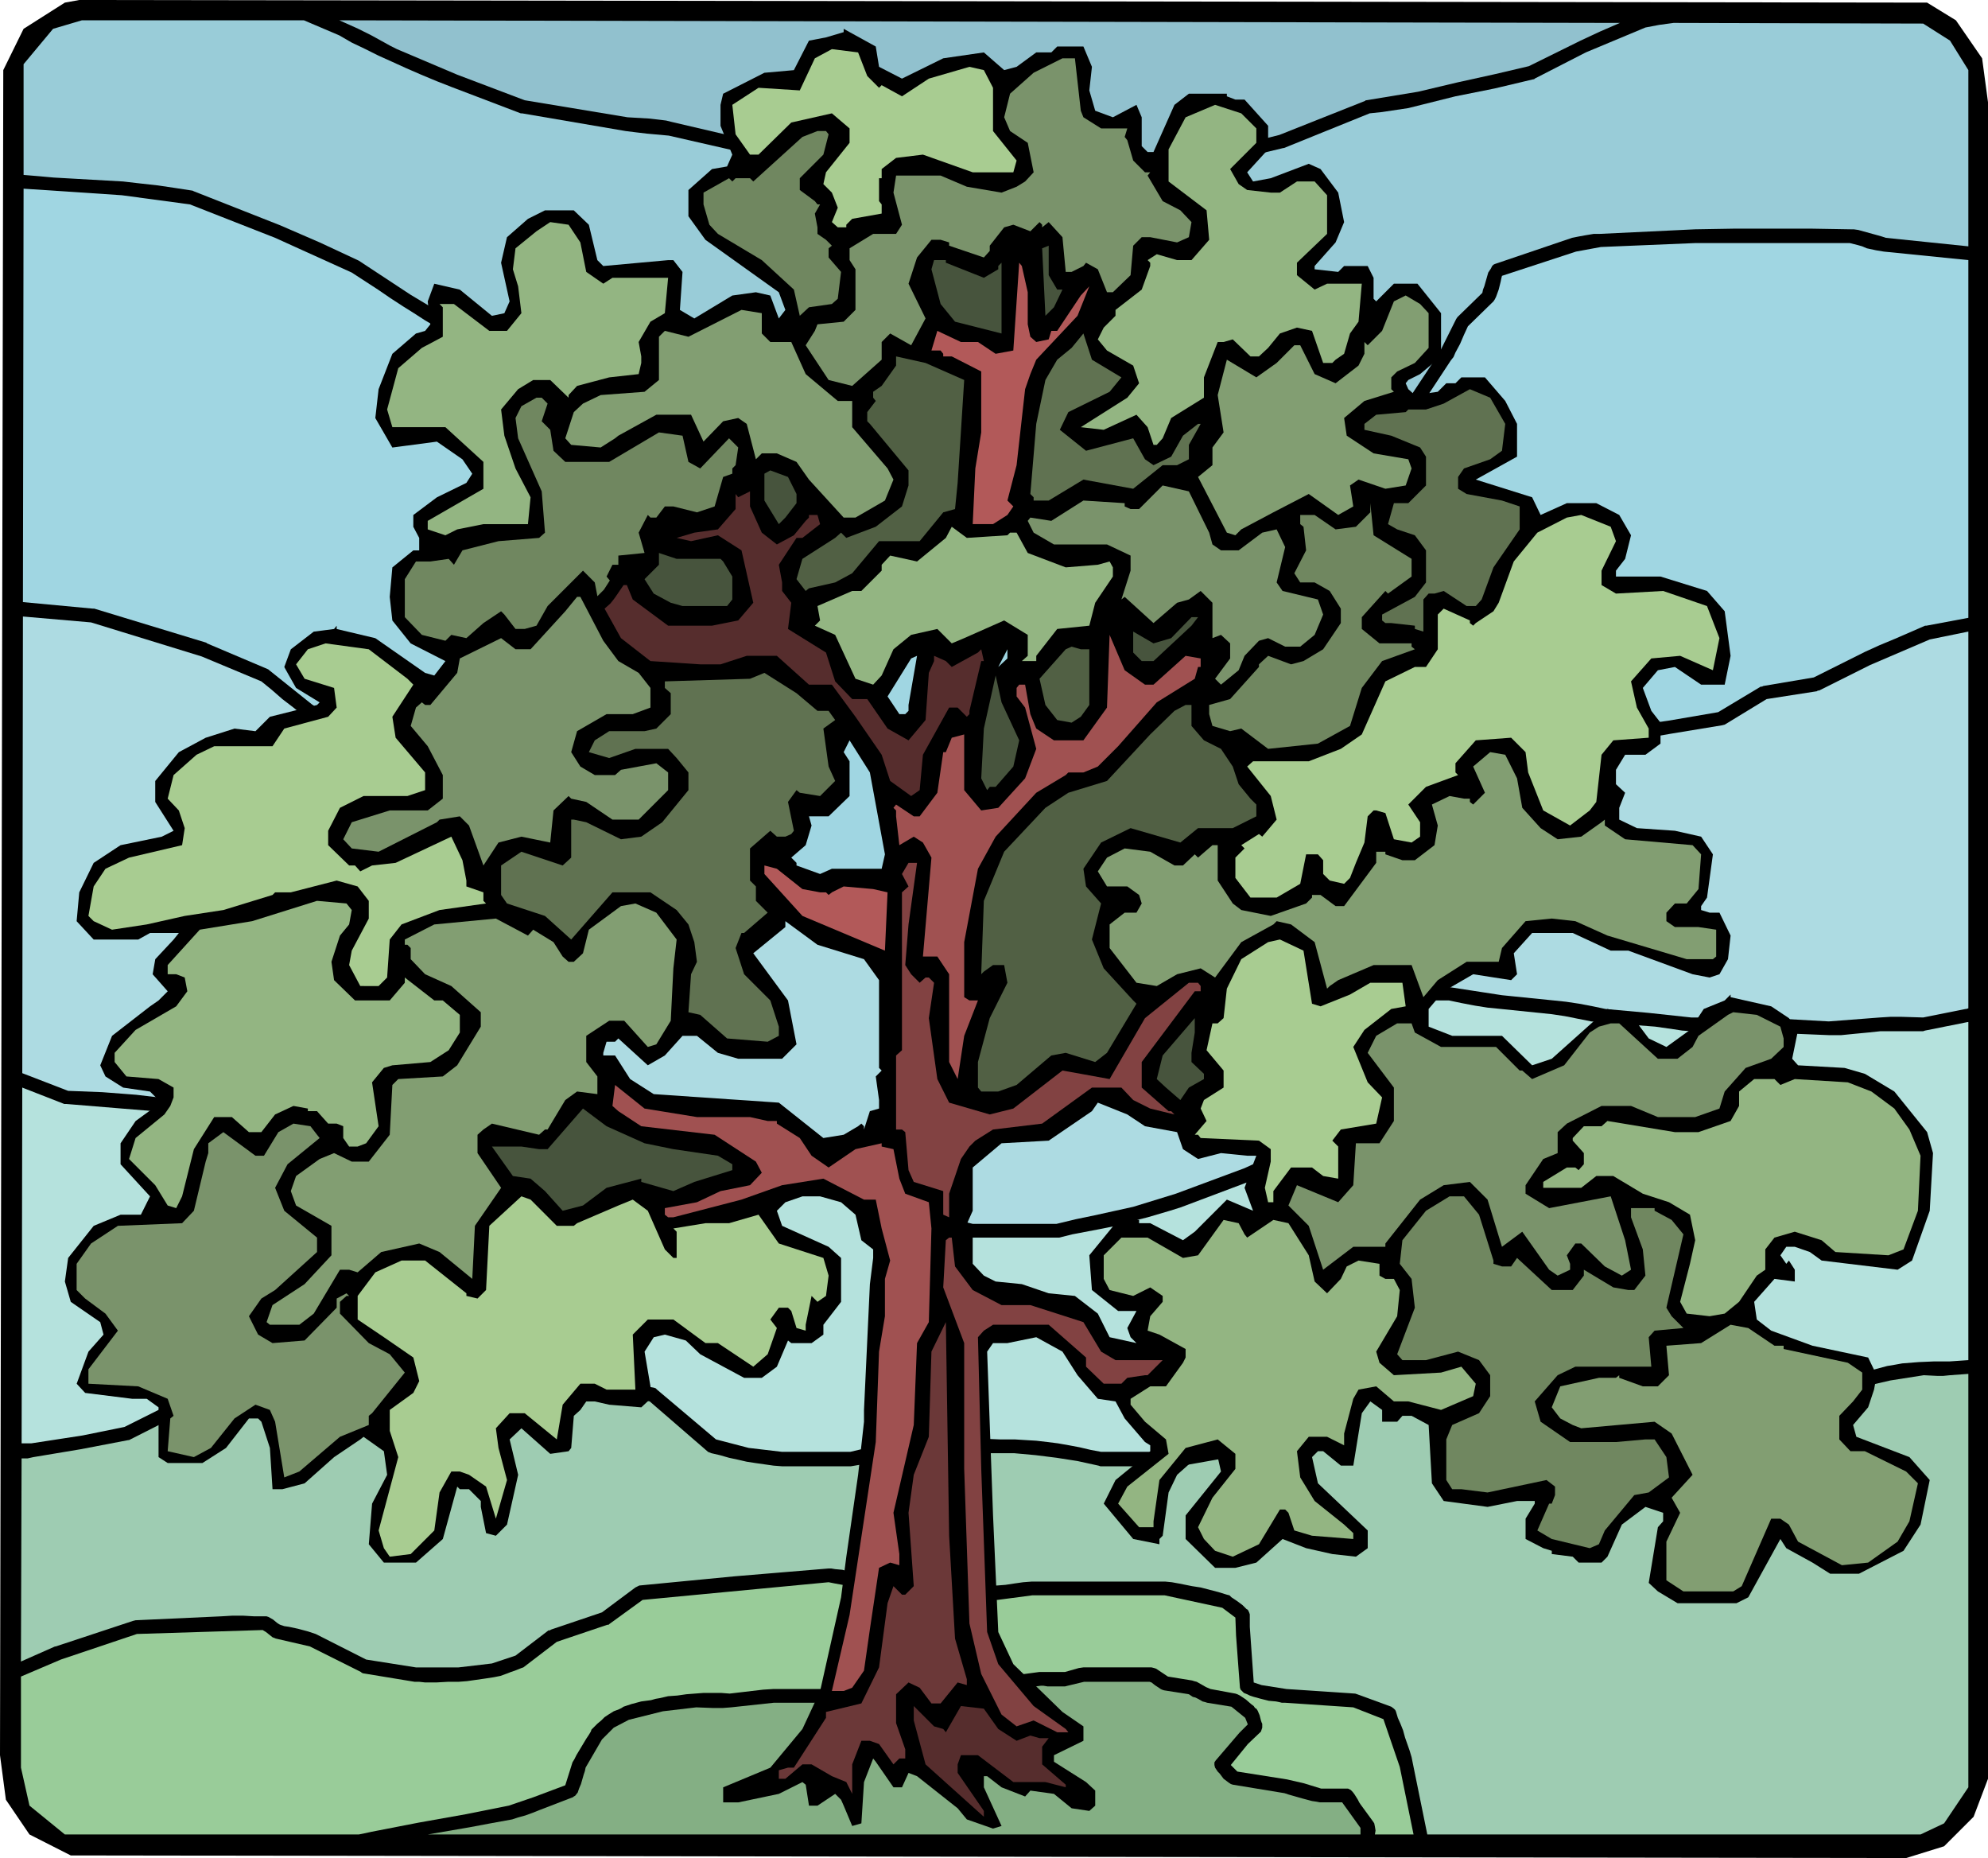 <?xml version="1.0" encoding="UTF-8" standalone="no"?>
<svg
   version="1.0"
   width="129.766mm"
   height="121.257mm"
   id="svg65"
   sodipodi:docname="Tree 206.wmf"
   xmlns:inkscape="http://www.inkscape.org/namespaces/inkscape"
   xmlns:sodipodi="http://sodipodi.sourceforge.net/DTD/sodipodi-0.dtd"
   xmlns="http://www.w3.org/2000/svg"
   xmlns:svg="http://www.w3.org/2000/svg">
  <sodipodi:namedview
     id="namedview65"
     pagecolor="#ffffff"
     bordercolor="#000000"
     borderopacity="0.25"
     inkscape:showpageshadow="2"
     inkscape:pageopacity="0.0"
     inkscape:pagecheckerboard="0"
     inkscape:deskcolor="#d1d1d1"
     inkscape:document-units="mm" />
  <defs
     id="defs1">
    <pattern
       id="WMFhbasepattern"
       patternUnits="userSpaceOnUse"
       width="6"
       height="6"
       x="0"
       y="0" />
  </defs>
  <path
     style="fill:#000000;fill-opacity:1;fill-rule:evenodd;stroke:none"
     d="m 482.537,5.01 6.464,9.373 1.454,10.827 V 438.74 l -3.555,9.373 -7.272,7.272 -9.373,2.909 L 17.453,457.647 7.272,452.476 1.454,443.912 0,432.923 0.808,17.291 5.818,7.11 15.998,0.646 19.554,0 475.427,0.646 Z"
     id="path1" />
  <path
     style="fill:#84af84;fill-opacity:1;fill-rule:evenodd;stroke:none"
     d="M 335.643,452.476 H 105.525 l 10.342,-1.778 5.171,-0.97 5.333,-0.97 1.454,-0.485 1.778,-0.485 1.778,-0.646 1.616,-0.646 8.403,-3.232 0.162,-0.162 0.323,-0.162 0.646,-0.808 0.323,-0.97 0.485,-1.131 0.646,-2.262 0.323,-0.97 0.162,-0.808 4.04,-6.949 2.909,-2.909 3.717,-1.939 8.403,-2.101 8.242,-0.97 4.202,0.162 h 2.262 l 2.101,-0.162 10.504,-1.131 h 31.835 0.323 l 18.907,-3.07 h 1.454 1.778 1.616 1.454 l 8.565,-1.131 h 0.646 l 0.97,0.162 h 1.778 1.778 0.808 l 0.646,-0.162 4.04,-0.97 h 16.16 l 0.485,0.162 0.808,0.646 0.485,0.323 0.97,0.646 0.323,0.162 0.485,0.162 6.141,0.97 0.97,0.646 0.646,0.162 0.646,0.323 1.131,0.646 0.646,0.162 0.485,0.162 5.979,0.97 3.394,2.747 0.646,1.616 -2.101,2.101 -1.939,2.262 -1.939,2.262 -1.939,2.262 -0.323,0.485 v 0.646 l 0.162,0.646 0.323,0.485 0.323,0.485 0.485,0.485 0.97,1.293 1.293,0.97 0.485,0.323 0.485,0.162 12.766,2.101 0.97,0.323 1.131,0.323 2.262,0.646 2.424,0.646 1.131,0.162 0.808,0.162 h 5.494 l 4.525,6.302 z"
     id="path2" />
  <path
     style="fill:#99cc99;fill-opacity:1;fill-rule:evenodd;stroke:none"
     d="m 348.732,452.476 h -9.534 l 0.162,-0.97 -0.162,-0.97 -0.162,-0.808 -0.323,-0.485 -3.07,-4.202 -0.323,-0.485 -0.323,-0.646 -0.808,-1.293 -0.485,-0.646 -0.485,-0.485 -0.646,-0.323 h -0.485 -6.141 l -4.202,-1.293 -2.101,-0.485 -2.101,-0.485 -12.282,-1.939 -1.616,-1.616 4.202,-5.171 3.232,-3.07 0.162,-0.485 0.162,-0.485 v -0.485 -0.485 l -0.162,-0.323 -0.162,-0.485 -0.323,-1.293 -0.485,-1.131 -0.323,-0.485 -0.323,-0.162 -0.323,-0.485 -0.646,-0.485 -1.293,-1.131 -1.454,-0.97 -0.646,-0.323 -0.485,-0.162 -6.141,-1.131 -1.131,-0.485 -1.131,-0.646 -1.131,-0.646 -0.646,-0.162 -0.485,-0.162 -5.979,-0.97 -0.485,-0.323 -0.485,-0.323 -0.97,-0.646 -0.97,-0.646 -0.485,-0.162 -0.646,-0.162 H 267.286 l -1.131,0.162 -1.131,0.323 -1.131,0.323 -1.131,0.323 h -1.454 -1.616 -1.778 -1.454 l -8.403,1.131 -1.616,-0.162 h -1.778 -1.616 l -1.454,0.162 -19.069,3.07 h -31.674 l -2.586,0.162 -5.494,0.646 -2.747,0.323 -2.101,-0.162 h -2.262 -2.101 l -2.101,0.162 -2.101,0.162 -2.262,0.323 -2.262,0.162 -2.101,0.485 -0.97,0.162 -1.131,0.323 -2.424,0.323 -2.424,0.646 -0.97,0.323 -0.97,0.323 -0.485,0.323 -0.646,0.323 -1.293,0.485 -1.293,0.808 -0.485,0.323 -0.485,0.323 -0.808,0.808 -0.97,0.808 -0.97,0.97 -0.485,0.485 -0.162,0.485 -0.485,0.808 -0.646,0.97 -2.424,4.04 -0.485,0.97 -0.485,0.808 -1.778,5.656 -7.757,2.909 -6.141,2.101 -10.504,2.101 -11.797,2.101 -11.635,2.262 -1.454,0.323 -1.616,0.323 H 15.998 l -8.726,-7.11 -2.101,-9.373 v -22.462 l 9.858,-4.202 18.746,-6.302 31.027,-0.97 0.808,0.485 0.808,0.646 0.808,0.646 0.808,0.323 8.403,1.939 12.605,6.302 0.162,0.162 0.323,0.162 12.766,2.101 h 1.131 l 1.454,0.162 h 2.747 l 2.909,-0.162 h 1.293 1.293 l 2.101,-0.162 4.525,-0.646 2.101,-0.323 0.808,-0.162 0.808,-0.162 1.778,-0.646 0.808,-0.323 0.97,-0.323 0.808,-0.323 0.808,-0.323 0.485,-0.162 8.242,-6.302 12.443,-4.202 h 0.323 l 0.162,-0.162 8.242,-5.979 45.894,-4.363 1.616,0.323 1.778,0.323 1.616,0.323 1.616,0.162 h 8.242 l 0.97,0.162 1.131,0.323 2.262,0.808 2.262,0.485 1.131,0.162 0.97,0.162 h 8.08 l 1.778,0.646 0.97,0.323 0.808,0.162 h 3.232 1.778 1.454 l 8.565,-1.131 h 32.643 l 14.221,3.07 3.232,2.424 0.162,4.363 0.323,4.363 0.323,4.363 0.323,4.202 0.162,0.485 0.485,0.485 0.323,0.323 0.808,0.323 0.646,0.323 0.97,0.323 1.778,0.485 1.939,0.485 1.778,0.162 0.808,0.162 0.646,0.162 h 0.485 0.323 l 16.806,1.131 7.434,2.909 4.04,11.797 z"
     id="path3" />
  <path
     style="fill:#9eccb2;fill-opacity:1;fill-rule:evenodd;stroke:none"
     d="m 485.607,338.872 v 101.969 l -5.979,8.888 -5.818,2.747 H 352.126 l -3.555,-17.453 -0.323,-1.616 -0.485,-1.616 -1.131,-3.232 -0.485,-1.778 -0.646,-1.616 -0.646,-1.454 -0.485,-1.616 -0.162,-0.323 -0.323,-0.323 -0.646,-0.485 -8.403,-3.07 -0.485,-0.162 -16.968,-1.131 -6.141,-0.97 -1.939,-0.646 -0.97,-13.736 v -3.07 l -0.162,-0.485 -0.162,-0.323 -0.162,-0.323 -0.323,-0.162 -0.485,-0.485 -0.485,-0.485 -1.293,-0.97 -1.454,-0.97 -0.485,-0.485 -0.646,-0.162 -2.101,-0.646 -4.363,-1.131 -2.101,-0.323 -0.808,-0.162 -0.808,-0.162 -1.616,-0.323 -1.778,-0.323 -1.616,-0.162 v 0 h -32.966 v 0 l -2.101,0.162 -2.262,0.323 -2.101,0.323 -2.101,0.162 h -5.979 l -0.808,-0.162 -0.97,-0.323 -0.808,-0.323 -0.808,-0.162 v 0 h -8.403 v 0 l -0.97,-0.162 -0.97,-0.485 -2.424,-0.646 -2.424,-0.646 -0.97,-0.162 h -0.97 -8.403 l -0.646,-0.162 -0.808,-0.162 -1.778,-0.485 -1.778,-0.162 -0.97,-0.162 h -0.646 l -11.635,0.97 -11.635,0.97 -23.432,2.262 -0.97,0.485 -8.242,6.141 -12.443,4.202 -0.323,0.162 -0.323,0.162 v -0.162 l -8.242,6.302 -5.818,1.939 -8.242,0.97 h -10.504 l -12.282,-1.939 -12.443,-6.302 -0.97,-0.323 -0.97,-0.323 -2.424,-0.646 -2.262,-0.485 -1.131,-0.162 -0.97,-0.323 -0.323,-0.162 -0.485,-0.323 -0.97,-0.808 -1.131,-0.646 -0.485,-0.162 h -0.485 -2.586 l -2.747,-0.162 h -2.586 l -2.747,0.162 -21.17,0.97 -0.646,0.162 -19.069,6.302 h -0.162 l -8.403,3.717 0.162,-50.096 h 1.454 l 1.454,-0.323 11.635,-1.939 11.797,-2.262 h 0.162 l 0.323,-0.162 12.443,-6.302 12.443,-2.101 2.747,-0.162 2.747,-0.162 2.747,-0.323 2.424,-0.323 10.666,-2.101 12.443,-0.97 h 46.702 l 10.504,0.97 12.282,2.101 14.382,12.443 0.808,0.323 2.101,0.485 2.262,0.646 2.262,0.485 2.101,0.485 2.101,0.323 2.262,0.323 2.262,0.323 2.101,0.162 h 16.968 l 0.97,-0.162 0.97,-0.162 2.424,-0.485 2.424,-0.808 0.97,-0.323 0.97,-0.323 h 1.616 l 1.616,0.162 h 1.616 l 1.454,-0.162 10.504,-0.97 h 14.706 l 5.333,0.485 5.171,0.646 5.171,0.808 5.171,1.131 0.485,0.162 h 19.069 0.323 l 12.766,-2.262 0.646,-0.162 18.907,-12.605 10.342,-2.101 h 0.162 l 0.323,-0.162 12.282,-6.141 20.846,-2.101 h 6.141 l 22.139,7.434 3.717,0.97 3.717,0.808 3.878,0.808 3.717,0.485 1.616,0.162 h 3.394 1.454 l 0.808,0.162 0.808,0.162 1.939,0.323 1.778,0.323 0.808,0.162 0.808,-0.162 25.533,-4.202 2.101,-0.162 2.101,-0.323 2.262,-0.162 2.101,-0.485 8.403,-1.939 8.242,-1.293 3.232,0.162 h 1.616 l 1.616,-0.162 z"
     id="path4" />
  <path
     style="fill:#b5e2dd;fill-opacity:1;fill-rule:evenodd;stroke:none"
     d="m 485.607,252.094 v 83.385 l -4.686,0.323 h -3.878 l -3.717,0.162 -4.04,0.323 -1.778,0.323 -1.939,0.323 -8.403,2.262 -8.403,1.131 -8.403,1.293 -16.806,2.747 -1.616,-0.323 -1.616,-0.323 -1.616,-0.162 -1.454,-0.162 h -6.302 l -6.141,-1.131 -8.403,-2.101 -22.462,-7.434 h -0.485 l -0.808,-0.162 h -2.101 -1.939 l -0.97,0.162 h -0.646 l -21.17,2.101 -0.646,0.162 -12.605,6.302 -10.342,2.101 -0.323,0.162 h -0.323 l -18.907,12.605 -12.12,1.939 h -18.907 l -2.586,-0.485 -2.747,-0.646 -2.586,-0.485 -2.747,-0.485 -2.586,-0.323 -2.747,-0.323 -2.747,-0.162 -2.586,-0.162 h -3.717 l -3.878,-0.162 h -3.878 -1.778 l -1.778,0.162 -10.504,0.97 h -1.616 -1.778 -1.939 -0.808 l -0.646,0.162 -8.242,1.939 h -16.806 l -8.242,-0.97 -8.08,-2.101 -14.544,-12.281 -0.323,-0.323 -0.485,-0.162 -6.464,-1.131 -3.232,-0.646 -3.232,-0.323 -2.586,-0.323 -2.747,-0.323 -2.747,-0.323 h -2.586 -46.864 -3.07 l -3.394,0.323 -3.232,0.323 -3.232,0.323 -2.586,0.323 -5.333,1.131 -2.747,0.646 -2.586,0.323 -2.747,0.162 -2.747,0.162 -2.586,0.485 -12.766,2.101 h -0.323 l -0.162,0.162 -12.605,6.302 -10.342,2.101 -12.605,1.939 H 5.333 l 0.162,-87.748 10.342,4.04 h 0.485 l 13.736,1.131 13.898,1.131 13.736,1.454 13.736,1.616 h 0.323 19.069 l 3.07,0.323 3.232,0.323 3.394,0.323 3.07,0.162 h 12.766 l 6.949,0.646 6.787,0.485 13.736,0.97 3.07,0.646 3.232,0.646 3.394,0.485 3.07,0.323 17.13,1.131 16.968,0.97 4.202,0.162 h 4.363 4.363 l 4.202,-0.162 h 0.485 l 9.05,-3.07 9.05,-3.394 2.262,-0.97 1.131,-0.485 0.97,-0.646 6.141,-2.101 4.363,-0.97 4.202,-0.97 4.363,-1.131 4.04,-1.293 0.808,-0.162 0.808,-0.162 2.101,-0.646 1.131,-0.323 0.97,-0.323 0.808,-0.323 0.485,-0.485 6.302,-6.302 8.08,-6.141 7.272,-1.939 7.272,-2.101 7.434,-1.778 3.717,-0.808 3.555,-0.646 10.504,-1.131 2.101,0.162 h 1.131 1.131 l 2.262,0.162 2.101,-0.323 8.403,-0.97 h 8.242 l 1.616,0.323 1.616,0.323 1.778,0.323 h 1.454 10.504 l 3.07,0.646 3.394,0.646 3.07,0.485 3.232,0.323 12.605,1.293 3.232,0.485 3.232,0.646 3.232,0.646 3.232,0.323 v 0 l 12.605,0.97 2.262,0.323 2.262,0.323 2.101,0.323 2.262,0.162 h 10.504 l 23.432,0.97 h 1.454 1.616 l 3.232,-0.323 3.394,-0.323 3.07,-0.323 h 10.504 l 0.485,-0.162 10.504,-2.101 z"
     id="path5" />
  <path
     style="fill:#addbe2;fill-opacity:1;fill-rule:evenodd;stroke:none"
     d="m 485.607,155.781 v 92.919 l -0.485,0.162 h -0.162 l -10.504,2.101 -5.333,-0.162 h -2.747 l -2.586,0.162 -12.605,0.97 -11.635,-0.646 -5.979,-0.162 -5.656,-0.162 h -10.666 l -10.504,-1.131 -10.666,-0.97 -3.07,-0.646 -3.394,-0.646 -3.232,-0.485 -3.07,-0.323 -12.766,-1.293 -12.605,-1.939 -1.131,-0.162 -1.293,-0.162 -5.818,0.162 h -1.454 -1.131 l -1.616,-0.162 -1.616,-0.323 -1.778,-0.323 -1.454,-0.162 h -2.262 l -2.101,-0.162 h -2.262 l -2.101,0.162 -8.403,0.97 h -2.101 -2.262 -2.262 -1.939 l -4.202,0.485 -4.525,0.485 -4.363,0.485 -2.101,0.485 -2.101,0.323 -5.818,1.454 -5.979,1.616 -11.635,3.394 -0.323,0.162 h -0.323 l -0.97,0.808 -1.131,0.808 -2.262,1.616 -2.262,1.616 -1.131,0.97 -0.97,0.808 -5.979,5.979 -5.979,2.101 -4.202,0.97 -4.363,0.97 -4.202,0.97 -4.202,1.293 -1.616,0.485 -3.394,1.131 -1.616,0.646 -4.202,2.101 -8.242,3.07 -9.373,3.07 h -16.645 l -19.069,-1.131 -14.867,-0.97 v 0 l -3.07,-0.485 -3.394,-0.808 -3.232,-0.485 -1.616,-0.162 -1.454,-0.162 -16.968,-0.97 -2.747,-0.323 -5.494,-0.646 -2.586,-0.162 h -12.766 l -1.454,-0.162 -1.616,-0.162 -3.232,-0.323 -3.232,-0.323 -3.232,-0.162 H 71.75 l -9.534,-1.131 -9.534,-0.97 -9.534,-0.97 -9.534,-1.131 -4.202,-0.323 -4.202,-0.323 -8.403,-0.323 -11.312,-4.363 0.162,-112.634 16.806,1.454 27.31,8.403 14.706,6.141 2.586,2.101 2.586,2.262 2.747,2.101 2.586,2.101 3.232,2.101 3.07,2.262 3.394,2.101 3.232,1.939 19.069,10.666 0.323,0.162 21.17,8.403 0.162,0.162 21.331,6.302 0.162,0.162 h 0.162 l 4.848,0.323 4.848,0.323 4.848,0.162 4.686,0.162 h 10.666 0.97 l 0.97,-0.323 2.424,-0.485 2.424,-0.646 1.131,-0.323 0.97,-0.323 0.646,-0.323 8.08,-6.141 8.242,-2.101 0.485,-0.162 0.323,-0.162 5.979,-6.141 29.25,-6.141 17.938,-1.778 8.888,-0.646 9.05,-0.808 16.968,-1.131 h 76.437 l 6.464,-0.162 6.302,-0.162 6.464,-0.323 3.232,-0.162 3.232,-0.162 1.778,-0.162 1.778,-0.162 4.04,-0.646 3.717,-0.646 3.717,-0.646 12.766,-2.101 0.646,-0.162 v 0 l 10.342,-6.302 12.443,-1.939 0.162,-0.162 h 0.323 l 12.605,-6.302 14.706,-6.302 z"
     id="path6" />
  <path
     style="fill:#a0d6e2;fill-opacity:1;fill-rule:evenodd;stroke:none"
     d="m 485.607,64.155 v 88.233 l -10.342,1.939 h -0.162 -0.162 l -7.434,3.232 -3.878,1.616 -3.555,1.616 -12.605,6.302 -12.443,2.101 -0.323,0.162 h -0.323 l -10.504,6.302 -12.282,2.101 -14.867,2.101 -25.371,0.97 h -76.437 -0.162 l -10.181,0.646 -10.019,0.646 -10.181,0.808 -10.181,1.131 -3.07,0.162 -3.232,0.162 -3.394,0.323 -1.616,0.162 -1.454,0.162 -14.867,3.232 -14.867,3.232 -0.485,0.162 -0.323,0.323 -6.141,5.979 -7.918,2.101 -0.323,0.162 h -0.323 l -8.242,6.302 -8.08,1.939 h -10.342 l -18.907,-0.97 -21.008,-6.302 -21.008,-8.565 -19.069,-10.504 -12.605,-8.403 -10.504,-8.403 -0.162,-0.162 -0.323,-0.162 -14.867,-6.302 -0.162,-0.162 -27.634,-8.403 h -0.323 L 5.656,148.509 5.818,46.54 l 24.24,1.616 16.806,2.262 21.008,8.242 18.907,8.565 3.232,2.101 3.232,2.101 3.07,2.101 3.232,2.101 2.586,1.616 2.747,1.778 2.747,1.616 1.293,0.808 1.454,0.646 21.17,9.696 10.666,4.686 10.666,4.686 12.605,6.464 0.485,0.162 h 0.323 29.734 l 0.485,-0.162 3.717,-0.97 3.717,-0.97 3.717,-0.97 3.717,-1.131 6.302,-0.808 6.302,-0.808 12.605,-1.616 25.533,-2.101 h 25.21 l 24.402,1.778 12.282,1.131 12.12,1.293 1.293,0.162 h 1.616 6.141 l 2.909,-0.162 h 0.485 l 0.323,-0.162 0.646,-0.646 8.403,-12.766 0.646,-0.808 0.485,-1.131 1.131,-2.101 0.97,-2.262 0.97,-2.101 6.302,-6.141 0.323,-0.485 0.323,-0.646 0.646,-1.778 0.485,-1.939 0.162,-0.808 0.162,-0.646 18.261,-5.979 6.141,-1.131 23.27,-0.97 h 38.138 l 1.939,0.485 1.131,0.323 1.131,0.485 2.262,0.485 0.97,0.162 0.97,0.162 z"
     id="path7" />
  <path
     style="fill:#91c1ce;fill-opacity:1;fill-rule:evenodd;stroke:none"
     d="m 83.709,5.01 315.928,0.646 -4.848,2.101 -4.848,2.262 -12.766,6.302 -8.242,1.939 -9.534,2.101 -9.534,2.262 -12.766,2.101 h -0.162 l -0.162,0.162 -21.17,8.403 -8.403,2.101 -21.17,4.202 -10.342,0.97 h -42.339 l -19.069,-0.97 -16.806,-2.101 -31.835,-7.434 -1.293,-0.323 -1.293,-0.162 -2.747,-0.323 -2.747,-0.162 -2.747,-0.162 L 129.441,24.725 112.797,18.422 97.929,12.12 96.313,11.312 94.859,10.504 91.627,8.726 88.395,7.11 85.163,5.656 Z"
     id="path8" />
  <path
     style="fill:#99ccd8;fill-opacity:1;fill-rule:evenodd;stroke:none"
     d="m 481.083,10.019 4.525,7.272 v 43.47 l -20.362,-2.101 -0.97,-0.323 -1.131,-0.323 -4.686,-1.293 -1.131,-0.162 h -0.808 l -9.534,-0.162 h -9.696 -9.534 l -9.534,0.162 -23.594,1.131 h -0.646 -0.808 l -1.939,0.323 -1.778,0.323 -0.808,0.162 -0.808,0.162 -19.069,6.464 -0.323,0.162 -0.323,0.323 -0.323,0.646 -0.646,0.97 -0.323,1.131 -0.323,1.131 -0.323,1.131 -0.323,0.808 -0.162,0.808 -6.141,5.979 -0.323,0.485 -4.202,8.403 -7.918,11.958 h -10.666 l -12.12,-1.293 -12.282,-1.131 -12.282,-0.97 -12.282,-0.808 h -25.533 -0.162 l -6.464,0.485 -6.464,0.323 -6.302,0.485 -6.302,0.808 -14.867,2.101 -10.504,0.97 -0.808,0.162 -0.808,0.162 -1.778,0.646 -1.778,0.646 -0.808,0.323 -0.808,0.323 -8.242,2.101 h -29.088 l -6.302,-3.232 -3.07,-1.616 -3.07,-1.454 L 139.299,91.788 111.827,79.022 101.323,72.719 88.557,64.316 88.234,64.155 78.861,59.792 74.013,57.691 69.165,55.59 47.834,47.187 47.51,47.025 43.309,46.379 38.946,45.732 34.582,45.248 30.381,44.763 13.251,43.793 11.474,43.632 9.696,43.47 5.818,43.147 V 15.837 L 13.09,7.11 20.2,5.01 h 54.782 l 8.726,3.717 3.07,1.778 3.394,1.616 3.232,1.616 3.232,1.454 3.555,1.616 3.717,1.616 3.878,1.616 3.717,1.454 16.968,6.464 h 0.323 l 25.533,4.363 2.586,0.323 2.747,0.323 5.333,0.485 31.835,7.272 h 0.162 l 9.05,1.293 9.05,0.97 4.525,0.323 4.525,0.323 4.525,0.323 h 4.686 42.501 1.131 1.293 l 2.909,-0.323 2.909,-0.323 1.454,-0.162 1.131,-0.323 15.029,-2.909 7.434,-1.616 7.434,-1.778 h 0.162 l 21.17,-8.565 3.07,-0.323 3.232,-0.485 3.232,-0.485 3.232,-0.808 8.403,-2.101 4.848,-0.97 4.848,-0.97 9.534,-2.262 h 0.162 l 0.162,-0.162 12.605,-6.464 14.706,-6.141 3.394,-0.646 3.555,-0.485 61.57,0.162 z"
     id="path9" />
  <path
     style="fill:#000000;fill-opacity:1;fill-rule:evenodd;stroke:none"
     d="m 216.867,16.483 5.656,2.909 10.181,-5.01 10.019,-1.454 5.01,4.363 3.07,-0.808 4.848,-3.555 h 3.717 l 1.454,-1.454 h 6.464 l 2.101,5.01 -0.646,5.818 1.454,5.01 4.363,1.616 5.818,-3.07 1.293,3.07 v 7.11 l 1.454,1.454 h 1.454 l 5.171,-11.635 3.555,-2.747 h 9.373 v 0.646 l 2.101,0.808 h 2.262 l 5.818,6.464 v 5.818 l -5.171,5.656 1.454,2.262 4.363,-0.808 9.373,-3.555 2.909,1.293 4.363,5.818 1.454,7.272 -2.101,5.01 -5.171,5.818 v 0.808 l 5.818,0.646 1.454,-1.454 h 5.818 l 1.454,2.909 v 5.171 l 0.646,0.646 4.363,-4.363 h 5.818 l 5.818,7.272 V 87.91 l -5.171,4.363 -2.909,1.454 -0.646,0.808 0.646,1.454 1.616,1.454 5.656,-0.808 2.101,-2.101 h 2.262 l 1.454,-1.454 h 5.818 l 5.01,5.818 2.909,5.656 v 8.08 l -10.181,5.656 13.898,4.363 2.101,4.363 6.464,-2.909 h 7.272 l 5.656,2.909 2.909,5.01 -1.454,5.818 -2.262,2.909 v 1.454 h 10.989 l 11.474,3.555 4.363,5.01 1.454,10.989 -1.454,7.11 h -5.818 l -6.464,-4.363 -4.202,0.808 -3.717,4.363 2.101,5.656 2.262,2.909 v 5.171 l -3.717,2.747 h -5.01 l -2.262,3.717 v 3.555 l 2.262,2.101 -1.454,3.717 v 2.909 l 4.363,2.101 9.373,0.646 6.464,1.454 2.909,4.363 -1.454,10.666 -1.454,2.101 v 0.97 l 2.101,0.646 h 2.424 l 2.747,5.656 -0.646,5.818 -2.101,3.717 -2.424,0.808 -4.202,-0.808 -15.837,-5.818 h -4.363 l -9.373,-4.363 h -10.019 l -4.525,5.01 0.808,5.171 -1.454,1.454 -9.373,-1.454 -7.272,4.202 -3.717,4.363 v 4.363 l 5.818,2.262 h 12.282 l 7.434,7.272 4.848,-1.616 13.736,-12.281 5.818,1.454 4.363,5.818 4.363,2.101 5.818,-4.202 3.394,-5.171 5.171,-2.101 1.454,-1.454 v 0.646 l 10.019,2.262 4.363,2.909 2.262,2.909 -1.454,7.11 1.454,1.616 11.474,0.646 5.01,1.454 7.272,4.363 8.08,10.019 1.454,5.171 -0.808,14.221 -4.363,12.281 -3.555,2.262 -18.746,-2.262 -2.909,-2.101 -3.717,-1.293 h -2.101 l -1.454,2.101 1.454,2.101 0.646,-0.808 1.454,2.262 v 2.909 l -5.01,-0.646 -5.01,5.656 0.646,4.363 3.555,2.747 10.181,3.717 13.736,2.909 2.101,4.363 -0.646,3.555 -1.454,4.363 -3.717,4.363 0.808,2.909 13.09,5.01 5.01,5.656 -2.262,10.989 -4.202,6.464 -10.989,5.656 h -7.11 l -4.363,-2.747 -6.464,-3.555 -1.454,-2.262 -7.918,14.382 -2.909,1.454 h -14.544 l -4.848,-2.909 -2.262,-2.101 2.262,-13.736 1.293,-1.454 v -2.101 l -4.363,-1.454 -5.818,4.363 -3.555,7.918 -1.454,1.454 h -5.656 l -1.454,-1.454 -5.171,-0.646 v -0.808 l -2.101,-0.646 -4.363,-2.262 v -5.01 l 2.262,-3.717 v -0.646 h -4.363 l -7.272,1.454 -10.827,-1.454 -2.909,-4.363 -0.808,-14.382 -4.202,-2.262 h -2.262 l -1.293,1.454 h -3.717 v -2.909 l -2.909,-2.101 -2.101,2.909 -2.101,12.928 h -3.07 l -4.363,-3.555 h -1.293 l -1.454,1.454 1.454,6.464 12.282,11.635 v 4.363 l -2.909,2.101 -5.818,-0.646 -6.464,-1.454 -5.818,-2.262 -6.464,5.818 -5.171,1.293 h -5.01 l -7.272,-7.11 v -5.818 l 8.726,-10.827 -0.808,-3.555 -2.101,-0.808 h -2.101 l -5.818,5.171 -2.101,4.363 -1.454,10.666 -0.808,0.808 v 1.293 l -6.464,-1.293 -7.272,-8.726 2.909,-5.818 7.918,-6.464 0.646,-0.646 v -1.454 l -1.293,-0.808 -5.01,-5.818 -2.262,-4.202 -4.363,-0.646 -5.01,-5.818 -3.717,-5.818 -6.464,-3.555 -7.11,1.454 h -3.555 l -1.454,2.101 1.454,40.4 1.293,28.765 3.717,7.918 12.12,11.797 5.171,3.555 v 3.555 l -7.272,3.555 v 1.616 l 7.918,5.01 2.262,2.101 v 3.717 l -1.454,1.293 -4.363,-0.646 -4.363,-3.555 -5.818,-0.808 -1.293,1.454 -5.818,-2.262 -3.555,-2.747 h -0.808 v 2.747 l 4.363,9.534 -2.101,0.646 -6.464,-2.262 -2.262,-2.747 -10.019,-7.918 -2.101,-0.808 -1.616,3.555 h -2.101 l -4.363,-6.302 -0.646,-0.808 -2.262,5.818 -0.646,10.181 -2.262,0.646 -2.101,-5.01 -0.646,-1.454 -1.454,-1.454 -4.363,2.909 h -2.101 l -0.808,-5.171 -0.808,-0.646 -5.818,2.909 -10.019,2.101 h -3.717 v -3.717 l 11.635,-4.848 7.918,-9.534 4.363,-9.373 5.171,-23.109 1.293,-10.019 2.909,-20.2 1.454,-13.089 v -2.909 l 1.454,-31.027 0.808,-6.464 v -2.101 l -2.909,-2.262 -1.454,-6.302 -3.555,-3.07 -5.171,-1.454 h -4.363 l -4.202,1.454 -2.101,2.101 1.293,3.717 11.474,5.171 3.07,2.747 v 10.827 l -4.363,5.656 v 2.424 l -2.909,2.101 h -5.01 l -0.808,-0.646 -2.747,6.464 -3.717,2.747 h -4.363 l -10.827,-5.818 -3.555,-3.394 -5.171,-1.454 -2.747,0.646 -2.262,3.555 1.454,8.565 v 3.07 l -2.262,2.101 -7.918,-0.646 -3.555,-0.808 h -2.101 l -1.454,2.101 -1.616,1.454 -0.646,7.918 -0.646,0.808 -4.525,0.646 -7.11,-6.302 -2.909,2.747 2.101,8.726 -2.747,12.281 -2.747,2.747 -2.424,-0.646 -1.293,-6.464 v -1.454 l -2.909,-2.909 h -2.262 l -0.646,-0.646 -3.555,12.928 -6.626,5.818 h -7.918 l -3.717,-4.525 0.808,-10.019 3.717,-7.11 -0.808,-5.818 -5.01,-3.555 -0.808,0.646 -6.464,4.363 -7.272,6.464 -5.494,1.454 h -2.424 l -0.646,-10.181 -2.101,-6.464 -0.808,-0.808 h -2.262 l -5.656,7.272 -5.818,3.717 h -8.565 l -2.262,-1.454 v -12.281 l -2.909,-2.101 h -3.555 l -11.635,-1.454 -2.101,-2.262 2.909,-7.918 3.717,-4.202 -0.808,-3.07 -7.272,-5.01 -1.454,-5.01 0.808,-5.818 6.302,-7.918 6.626,-2.747 h 5.01 l 2.262,-4.525 -7.272,-7.918 v -5.171 l 3.717,-5.494 4.202,-3.07 1.454,-2.101 -2.101,-2.101 -6.626,-0.97 -4.363,-2.747 -1.293,-2.747 2.909,-7.272 9.373,-7.272 2.101,-1.454 2.262,-2.262 -3.717,-4.202 0.646,-3.717 4.525,-4.848 1.293,-1.616 h -7.11 l -2.909,1.616 H 23.109 l -4.202,-4.525 0.646,-7.11 3.555,-7.272 6.626,-4.363 10.181,-2.101 2.909,-1.454 -4.525,-7.11 v -5.171 l 5.818,-7.11 6.626,-3.555 7.11,-2.262 5.171,0.646 3.555,-3.555 11.635,-2.909 0.646,-0.646 -5.818,-3.555 -2.101,-3.717 -0.808,-1.454 1.616,-4.363 5.656,-4.363 5.01,-0.646 0.646,-0.808 v 0.808 l 9.534,2.262 12.282,8.565 2.262,0.646 2.747,-3.555 -8.565,-4.363 -4.525,-5.656 -0.646,-5.818 0.646,-7.272 5.171,-4.202 h 1.454 v -3.07 l -1.454,-2.747 v -2.909 l 5.818,-4.363 7.272,-3.555 1.454,-2.262 -2.424,-3.555 -6.302,-4.363 -10.989,1.454 -4.202,-7.272 0.808,-7.11 3.394,-8.726 5.818,-5.01 2.262,-0.646 1.293,-1.616 -0.646,-5.656 1.616,-4.363 6.302,1.454 7.918,6.464 3.07,-0.646 1.293,-2.909 -2.101,-9.534 1.454,-6.302 5.171,-4.525 4.202,-2.101 h 7.11 l 3.717,3.555 2.101,8.726 1.454,1.454 15.998,-1.454 h 1.293 l 2.262,2.909 -0.646,9.373 3.555,2.101 9.373,-5.656 5.818,-0.808 3.555,0.808 2.101,5.656 1.616,-2.101 -1.616,-4.363 -18.099,-12.928 -4.202,-5.818 v -6.464 l 5.818,-5.171 3.717,-0.646 1.293,-2.909 -2.909,-7.11 v -5.171 l 0.646,-2.747 10.181,-5.171 7.272,-0.646 3.717,-7.272 4.202,-0.808 4.363,-1.293 V 7.11 l 7.918,4.363 z"
     id="path10" />
  <path
     style="fill:#a8cc91;fill-opacity:1;fill-rule:evenodd;stroke:none"
     d="m 213.958,18.745 2.909,2.909 0.646,-0.646 5.01,2.747 6.626,-4.363 10.019,-2.909 3.555,0.808 2.262,4.363 v 10.666 l 5.818,7.272 -0.808,2.909 h -10.019 l -12.282,-4.363 -6.626,0.808 -3.555,2.747 v 2.262 h -0.646 v 5.656 l 0.646,0.808 v 2.262 l -7.272,1.293 -1.454,1.454 v 0.646 h -2.101 l -1.454,-1.293 1.454,-3.555 -1.454,-3.717 -2.101,-2.101 0.646,-2.909 5.818,-7.272 V 31.673 l -4.363,-3.717 -10.019,2.262 -8.08,7.918 h -2.101 l -3.555,-5.01 -0.808,-7.272 6.464,-4.202 10.181,0.646 3.717,-7.918 4.202,-2.262 6.464,0.808 z"
     id="path11" />
  <path
     style="fill:#7a936b;fill-opacity:1;fill-rule:evenodd;stroke:none"
     d="m 266.64,27.31 0.646,1.616 4.363,2.747 h 6.464 l -0.646,2.101 0.646,0.808 1.454,5.01 2.909,2.909 h 1.293 l -0.646,0.808 3.717,6.302 4.363,2.262 2.747,2.909 -0.646,3.717 -2.909,1.293 -6.626,-1.293 h -2.101 l -2.101,2.101 -0.646,7.272 -4.363,4.202 h -1.454 l -2.262,-5.656 -2.909,-1.616 -0.646,0.808 -2.909,1.454 h -1.454 l -0.808,-8.565 -3.394,-3.717 -1.616,1.293 v -0.646 l -0.646,-0.646 -2.262,2.262 -4.202,-1.616 -2.262,0.646 -3.555,4.525 v 1.293 l -1.454,1.616 -8.565,-2.909 V 59.792 l -2.101,-0.646 h -2.262 l -3.555,4.363 -2.101,6.464 4.202,8.565 -3.555,6.626 -5.171,-2.909 -2.101,2.101 v 4.363 l -7.272,6.464 -5.818,-1.454 -5.656,-8.565 2.262,-3.555 0.646,-1.616 6.464,-0.646 2.909,-2.909 V 66.417 l -1.454,-2.262 v -2.909 l 5.818,-3.555 h 5.656 l 1.454,-2.262 -2.101,-7.918 0.646,-4.202 h 10.989 l 6.464,2.747 8.565,1.454 3.717,-1.454 2.101,-1.293 2.101,-2.262 -1.454,-7.272 -4.363,-2.909 -1.454,-3.394 1.454,-5.818 5.818,-5.171 7.11,-3.555 h 3.07 z"
     id="path12" />
  <path
     style="fill:#93b582;fill-opacity:1;fill-rule:evenodd;stroke:none"
     d="m 309.948,31.673 v 3.555 l -6.464,6.464 2.101,3.717 2.101,1.454 5.818,0.646 h 2.262 l 4.202,-2.747 h 4.363 l 3.07,3.394 v 9.534 l -7.434,7.11 v 3.07 l 4.363,3.555 3.07,-1.454 h 8.565 l -0.808,9.373 -2.101,2.909 -1.454,5.01 -2.101,1.454 -0.808,0.808 h -2.262 l -2.747,-7.918 -3.717,-0.808 -4.202,1.454 -2.909,3.555 -2.262,2.101 h -2.101 l -4.363,-4.202 -2.262,0.646 h -1.454 l -3.394,8.726 v 5.01 l -8.08,5.01 -2.101,5.01 -1.454,1.616 h -0.808 l -1.454,-4.363 -2.747,-3.07 -8.08,3.717 -5.656,-0.646 11.474,-7.272 2.909,-3.555 -1.454,-4.363 -6.464,-3.717 -2.262,-2.747 1.454,-2.909 2.909,-2.909 v -1.454 l 6.464,-5.01 2.101,-5.818 v -0.808 l -0.646,-0.646 2.262,-1.454 5.01,1.454 h 3.555 l 4.363,-5.01 -0.646,-7.272 -9.373,-7.11 v -7.918 l 4.202,-7.918 7.272,-3.07 6.464,2.101 z"
     id="path13" />
  <path
     style="fill:#708760;fill-opacity:1;fill-rule:evenodd;stroke:none"
     d="m 204.424,33.128 -1.293,5.01 -5.818,5.818 v 2.909 l 3.717,2.747 0.646,0.808 h 0.646 l -1.293,2.262 0.646,3.394 v 1.616 l 2.101,1.454 1.454,1.454 -0.808,0.646 v 2.262 l 3.07,3.555 -0.808,6.626 -1.454,1.293 -5.656,0.808 -2.262,2.101 -1.454,-6.464 -7.918,-7.272 -10.827,-6.464 -2.101,-2.262 -1.454,-5.01 v -2.909 l 6.302,-3.555 0.808,0.808 0.808,-0.808 h 3.555 l 0.808,0.808 12.12,-10.989 3.717,-1.454 h 2.101 z"
     id="path14" />
  <path
     style="fill:#93b582;fill-opacity:1;fill-rule:evenodd;stroke:none"
     d="m 143.177,59.792 1.454,7.272 4.202,2.909 2.262,-1.454 h 13.736 l -0.808,8.726 -3.555,2.101 -2.909,5.01 0.646,3.555 v 1.616 l -0.646,2.747 -7.272,0.808 -7.918,2.101 -2.101,2.262 v 0.646 l -4.525,-4.363 h -4.202 l -3.717,2.262 -4.202,5.01 0.808,6.464 2.747,8.08 3.717,7.11 -0.646,6.626 h -10.989 l -6.464,1.293 -2.909,1.454 -4.363,-1.454 v -2.101 l 13.736,-7.918 v -6.626 l -9.373,-8.565 H 96.798 l -1.293,-4.363 2.747,-10.181 5.818,-5.01 5.171,-2.747 v -7.272 l -0.808,-0.808 h 3.555 l 8.726,6.626 h 4.363 l 3.555,-4.363 -0.808,-6.626 -1.293,-4.202 0.646,-5.171 5.171,-4.202 3.394,-2.262 4.525,0.646 z"
     id="path15" />
  <path
     style="fill:#47543d;fill-opacity:1;fill-rule:evenodd;stroke:none"
     d="m 260.822,71.427 h 1.293 l -2.101,4.363 -2.101,2.101 -0.808,-16.645 1.616,-0.646 v 7.272 z"
     id="path16" />
  <path
     style="fill:#47543d;fill-opacity:1;fill-rule:evenodd;stroke:none"
     d="m 233.35,64.801 9.373,3.717 3.555,-2.101 v -0.808 l 0.808,-0.808 v 17.453 l -11.474,-2.909 -3.555,-4.363 -2.262,-8.565 0.646,-2.262 h 2.909 z"
     id="path17" />
  <path
     style="fill:#b25959;fill-opacity:1;fill-rule:evenodd;stroke:none"
     d="m 253.55,72.073 v 7.918 l 0.646,3.07 1.454,1.293 3.07,-0.646 0.646,-2.101 h 1.454 l 5.818,-8.726 2.101,-2.262 -2.909,7.272 -10.181,10.827 -1.454,3.555 -1.293,3.717 -2.101,18.745 -2.262,8.726 1.454,1.454 -1.454,2.101 -3.555,2.262 h -5.01 l 0.646,-13.736 1.454,-8.888 V 91.626 l -7.272,-3.717 h -2.101 v -0.646 l -0.646,-0.808 h -2.262 l 1.454,-4.848 5.818,2.747 h 4.202 l 4.363,2.909 4.363,-0.808 1.454,-21.654 0.646,0.808 z"
     id="path18" />
  <path
     style="fill:#829e72;fill-opacity:1;fill-rule:evenodd;stroke:none"
     d="m 352.449,77.244 v 8.565 l -3.394,3.717 -4.363,2.101 -1.454,1.454 v 2.909 l 0.646,0.646 -7.272,2.262 -5.01,4.202 0.646,4.363 6.626,4.363 8.565,1.454 0.808,2.262 -1.454,4.202 -5.01,0.808 -6.626,-2.262 -2.101,1.454 0.808,5.171 -3.717,2.101 -7.272,-5.171 -8.726,4.525 -7.918,4.202 -1.454,1.454 -2.101,-0.646 -7.11,-13.736 3.555,-2.909 v -4.363 l 2.747,-3.717 -1.454,-9.211 2.262,-8.726 7.272,4.363 5.01,-3.555 4.363,-4.363 h 1.454 l 3.555,7.11 5.171,2.262 5.656,-4.363 1.454,-2.909 v -2.909 l 0.808,0.808 3.555,-3.555 2.909,-7.272 2.909,-1.454 3.555,2.101 z"
     id="path19" />
  <path
     style="fill:#829e72;fill-opacity:1;fill-rule:evenodd;stroke:none"
     d="m 187.941,82.254 2.101,2.101 h 5.171 l 3.555,7.918 7.918,6.626 h 3.555 v 6.464 l 8.726,10.181 1.454,2.747 -2.101,5.171 -7.272,4.202 h -2.909 l -8.565,-9.373 -3.07,-4.363 -4.848,-2.101 h -3.717 l -1.454,1.454 -2.262,-8.726 -2.101,-1.454 -3.717,0.808 -4.848,5.01 -3.07,-6.626 h -8.565 l -9.373,5.171 -0.808,0.646 -3.555,2.262 -7.272,-0.646 -1.454,-1.616 2.101,-6.464 2.262,-2.101 4.363,-2.101 10.827,-0.808 3.555,-2.909 V 83.062 l 1.454,-1.454 5.818,1.454 13.09,-6.626 5.01,0.808 z"
     id="path20" />
  <path
     style="fill:#607251;fill-opacity:1;fill-rule:evenodd;stroke:none"
     d="m 276.659,93.081 -2.909,3.555 -10.181,5.01 -2.101,4.363 6.464,5.171 11.635,-3.07 2.909,5.171 2.101,1.454 4.363,-2.101 2.909,-5.171 3.717,-2.909 h 0.646 l -2.909,5.171 v 3.555 l -2.909,1.454 h -3.555 l -7.272,5.818 -12.282,-2.262 -8.565,5.171 h -3.717 v -0.808 l -0.808,-0.808 1.454,-17.291 2.262,-10.827 2.909,-5.01 3.555,-2.909 2.909,-3.555 2.101,6.464 z"
     id="path21" />
  <path
     style="fill:#516044;fill-opacity:1;fill-rule:evenodd;stroke:none"
     d="m 237.875,93.727 -1.616,25.371 -0.646,6.464 -2.909,0.808 -5.818,7.11 h -10.019 l -6.626,7.918 -4.202,2.262 -6.464,1.454 -0.808,0.646 -2.262,-2.909 1.454,-5.01 8.08,-5.171 1.454,-1.293 1.293,1.293 7.272,-2.747 6.464,-5.01 1.616,-5.171 v -3.717 l -9.534,-11.474 -0.646,-0.646 v -2.262 l 2.101,-2.747 -0.646,-0.808 v -1.454 l 2.101,-1.454 3.555,-5.01 V 87.91 l 7.272,1.616 z"
     id="path22" />
  <path
     style="fill:#607251;fill-opacity:1;fill-rule:evenodd;stroke:none"
     d="m 371.356,104.554 -0.808,6.626 -2.909,2.101 -6.464,2.262 -1.454,2.101 v 2.909 l 2.101,1.293 8.726,1.616 4.363,1.454 v 5.656 l -6.464,9.373 -2.909,7.918 -1.454,1.616 h -2.262 l -5.656,-3.717 -2.262,0.646 h -1.454 l -1.293,1.454 v 7.918 l -2.101,-0.646 v -0.808 l -5.818,-0.646 h -1.454 l -0.808,-0.646 v -1.454 l 8.08,-4.363 2.747,-3.555 v -7.918 l -2.747,-3.717 -4.363,-1.454 -2.262,-1.293 1.454,-5.171 h 3.555 l 4.363,-4.363 v -7.11 l -1.454,-2.262 -7.11,-2.909 -6.626,-1.454 v -1.454 l 2.909,-2.262 7.272,-0.646 0.646,-0.646 h 4.363 l 4.363,-1.454 6.464,-3.555 5.01,2.101 z"
     id="path23" />
  <path
     style="fill:#562d2d;fill-opacity:1;fill-rule:evenodd;stroke:none"
     d="m 153.843,144.308 h 0.808 l 1.454,3.555 8.726,6.464 H 175.659 l 6.464,-1.293 3.717,-4.363 -2.909,-12.928 -5.818,-3.717 -6.626,1.454 -3.555,-0.808 4.363,-1.293 5.818,-0.808 4.363,-5.01 v -3.717 l 0.646,0.808 2.909,-1.454 v 3.717 l 2.909,6.464 3.717,2.909 4.202,-2.262 2.909,-3.555 0.808,-0.808 v -0.646 h 2.101 l 0.646,2.262 -4.363,3.394 h -1.454 l -4.363,6.626 0.808,4.363 v 2.101 l 2.262,2.909 -0.808,6.464 9.373,5.818 2.262,7.11 4.202,4.363 h 3.717 l 5.01,7.272 5.171,2.909 4.202,-5.01 0.808,-11.635 1.293,-2.909 v -1.293 l 2.909,1.293 1.454,1.454 6.464,-3.555 0.808,-0.808 0.646,2.909 h -0.646 l -2.909,12.281 v 0.808 l -0.646,0.646 -2.262,-2.262 h -2.101 l -6.464,11.635 -0.808,8.726 -2.101,1.454 -5.171,-3.717 -2.101,-6.464 -6.464,-9.373 -5.818,-7.918 h -5.656 l -7.918,-7.11 h -7.434 l -6.464,2.101 h -5.01 l -12.282,-0.808 -7.272,-5.656 -4.04,-7.272 1.454,-1.293 0.646,-0.808 0.485,-0.646 z"
     id="path24" />
  <path
     style="fill:#708760;fill-opacity:1;fill-rule:evenodd;stroke:none"
     d="m 135.097,99.545 -1.454,4.363 2.101,2.101 0.808,5.171 2.909,2.747 h 10.827 l 12.282,-7.272 5.818,0.808 1.454,6.464 2.909,1.616 7.11,-7.434 2.262,2.262 -0.646,4.363 -0.808,0.808 v 1.293 l -2.262,0.808 -2.101,7.272 -4.363,1.454 -5.818,-1.454 h -2.101 l -2.101,2.747 h -1.454 l -0.646,-0.646 -2.262,4.363 1.454,5.01 -6.464,0.646 v 2.262 h -1.454 l -1.454,2.909 0.808,0.97 -1.454,2.262 -1.616,1.616 -0.646,-3.394 -2.909,-2.909 -8.726,8.726 -2.747,4.848 -2.909,0.808 h -2.262 l -2.747,-3.555 -0.808,-0.808 -4.363,2.909 -4.202,3.717 -3.717,-0.808 -1.454,1.454 -5.818,-1.454 -4.202,-4.363 v -9.373 l 2.747,-4.363 h 3.555 l 4.525,-0.646 1.293,1.454 2.101,-3.555 8.888,-2.262 10.019,-0.808 1.454,-1.293 -0.808,-10.181 -5.818,-13.089 -0.646,-5.01 1.454,-2.909 3.717,-2.101 h 1.293 z"
     id="path25" />
  <path
     style="fill:#47543d;fill-opacity:1;fill-rule:evenodd;stroke:none"
     d="m 196.505,121.845 v 2.262 l -2.747,3.555 -1.616,1.616 -3.555,-5.818 v -6.626 l 1.454,-0.808 4.363,1.616 z"
     id="path26" />
  <path
     style="fill:#7a936b;fill-opacity:1;fill-rule:evenodd;stroke:none"
     d="m 298.313,131.38 0.808,2.909 2.101,1.454 h 4.363 l 5.818,-4.363 3.555,-0.808 2.101,4.363 -2.101,8.726 1.454,2.101 8.726,2.101 1.293,3.717 -2.101,5.01 -3.555,2.909 h -3.717 l -4.202,-2.101 -2.262,0.646 -3.555,3.717 -1.454,3.555 -4.363,3.555 -1.454,-1.454 3.717,-5.01 v -3.717 l -2.262,-2.101 -2.101,0.808 v -8.726 l -2.909,-2.909 -2.909,2.101 -2.909,0.808 -5.818,5.01 -7.11,-6.464 -0.808,0.646 2.262,-7.11 v -3.717 l -5.818,-2.747 h -13.09 l -5.01,-2.909 -1.454,-2.909 0.646,-0.808 5.171,0.808 7.918,-5.01 10.181,0.646 v 0.808 l 1.454,0.646 h 2.101 l 5.818,-5.818 6.464,1.454 z"
     id="path27" />
  <path
     style="fill:#708760;fill-opacity:1;fill-rule:evenodd;stroke:none"
     d="m 348.248,137.844 v 4.363 l -5.818,4.202 -0.646,-0.646 -5.818,6.464 v 2.909 l 4.363,3.555 h 7.918 v 0.808 l 0.808,0.646 -8.08,2.909 -5.01,6.626 -2.909,9.373 -7.918,4.363 -12.282,1.293 -6.626,-5.01 -2.747,0.646 -4.363,-1.293 -0.808,-2.909 v -2.262 l 5.171,-1.454 7.11,-7.918 v -0.646 l 2.262,-2.101 5.656,2.101 3.07,-0.808 4.848,-2.909 4.363,-6.464 v -3.555 l -2.747,-4.363 -3.717,-2.101 h -3.555 l -1.454,-2.262 2.909,-5.656 -0.646,-5.818 -0.808,-0.646 v -2.262 h 3.555 l 5.171,3.555 5.01,-0.646 3.555,-3.555 v -2.262 l 0.808,7.918 z"
     id="path28" />
  <path
     style="fill:#a8cc91;fill-opacity:1;fill-rule:evenodd;stroke:none"
     d="m 398.667,133.481 -3.555,7.272 v 3.555 l 3.555,2.101 11.635,-0.646 10.827,3.717 3.07,7.918 -1.616,7.918 -8.08,-3.555 -7.11,0.646 -5.01,5.656 1.454,6.464 2.909,5.171 v 2.262 l -8.726,0.646 -2.909,3.555 -1.293,11.635 -1.616,2.101 -4.848,3.717 -6.626,-3.717 -3.717,-9.373 -0.646,-5.01 -3.555,-3.555 -8.726,0.646 -5.01,5.656 v 2.262 l 0.646,0.646 -7.918,2.909 -4.363,4.363 2.909,4.363 v 3.555 l -2.101,1.454 -4.363,-0.808 -2.101,-6.464 -2.262,-0.646 h -0.646 l -1.454,1.454 -0.808,6.464 -2.101,5.01 -1.454,3.717 -1.454,1.454 -3.555,-0.808 -1.616,-1.616 v -3.394 l -1.293,-1.454 h -2.909 l -1.454,7.272 -5.818,3.394 h -6.464 l -3.717,-4.848 v -5.01 l 2.262,-2.262 -0.808,-0.808 4.363,-2.747 0.808,0.646 3.555,-4.202 -1.454,-5.818 -5.818,-7.272 1.454,-1.293 h 13.736 l 7.918,-3.07 5.171,-3.555 5.818,-13.089 7.272,-3.555 h 2.747 l 2.909,-4.363 v -8.565 l 1.454,-1.454 6.464,2.909 v 0.646 l 0.808,0.646 0.646,-0.646 4.363,-2.909 1.293,-2.101 3.717,-10.181 5.818,-7.11 7.272,-3.717 3.555,-0.646 7.272,2.909 z"
     id="path29" />
  <path
     style="fill:#93b582;fill-opacity:1;fill-rule:evenodd;stroke:none"
     d="m 248.541,132.026 0.646,-0.646 h 1.616 l 2.747,5.01 9.373,3.555 7.918,-0.646 2.909,-0.808 0.808,1.454 v 2.262 l -4.363,6.464 -1.454,5.656 -7.918,0.808 -5.171,6.626 v 1.293 h -3.555 l 1.454,-1.293 v -5.171 l -5.818,-3.555 -9.858,4.363 -3.07,1.293 -3.555,-3.555 -6.464,1.454 -4.363,3.555 -2.909,6.464 -2.101,2.262 -4.363,-1.454 -5.01,-10.827 -5.01,-2.262 1.293,-1.293 -0.646,-3.555 8.565,-3.717 h 2.262 l 5.01,-5.01 v -1.454 l 2.101,-2.262 6.626,1.454 7.11,-5.818 1.454,-2.747 3.717,2.747 z"
     id="path30" />
  <path
     style="fill:#47543d;fill-opacity:1;fill-rule:evenodd;stroke:none"
     d="m 177.76,137.844 0.646,0.646 2.262,3.717 v 5.656 l -1.293,1.616 h -10.989 l -2.909,-0.808 -4.202,-2.262 -2.262,-3.555 3.555,-3.555 v -2.909 l 4.363,1.454 z"
     id="path31" />
  <path
     style="fill:#7a936b;fill-opacity:1;fill-rule:evenodd;stroke:none"
     d="m 148.833,158.043 3.717,5.01 5.01,2.909 2.909,3.717 v 4.848 l -4.363,1.616 h -6.464 l -7.272,4.202 -1.454,5.171 2.262,3.555 3.555,2.101 h 5.01 l 1.454,-1.293 8.726,-1.616 2.909,2.262 v 4.363 l -7.272,7.272 h -6.464 l -6.464,-4.363 -3.717,-0.808 -0.646,-0.646 -3.717,3.555 -0.808,7.918 -7.11,-1.454 -5.656,1.454 -3.717,5.656 -3.555,-9.858 -2.262,-2.262 -5.01,0.808 -0.646,0.646 -14.382,7.272 -6.626,-0.808 -2.101,-2.262 2.101,-4.202 9.373,-2.909 h 9.373 l 3.717,-2.909 v -5.818 l -3.717,-7.11 -4.202,-5.01 1.293,-4.525 1.454,-1.293 0.808,0.646 h 1.293 l 6.626,-7.918 0.646,-3.555 10.181,-5.01 3.555,2.747 h 3.717 l 8.565,-9.373 2.909,-3.555 h 0.808 z"
     id="path32" />
  <path
     style="fill:#47543d;fill-opacity:1;fill-rule:evenodd;stroke:none"
     d="m 293.95,154.327 -9.373,8.726 h -2.909 l -2.101,-2.101 v -5.171 l 5.01,2.909 4.363,-1.293 5.01,-5.171 h 1.616 z"
     id="path33" />
  <path
     style="fill:#a05151;fill-opacity:1;fill-rule:evenodd;stroke:none"
     d="m 282.476,168.871 h 2.101 l 7.918,-7.11 3.717,0.646 v 2.101 h -0.646 l -0.808,2.909 -9.373,5.818 -9.534,10.827 -5.01,5.01 -3.555,1.454 h -3.717 l -0.646,0.646 -7.272,4.363 -10.019,10.827 -4.363,7.918 -3.394,18.099 v 13.574 l 1.293,0.808 h 2.101 l -3.394,8.726 -1.616,10.666 -2.101,-4.202 v -21.654 l -2.909,-4.363 h -3.555 l 2.101,-24.401 -2.101,-3.717 -2.262,-1.454 -3.555,2.101 -0.808,-7.11 v -1.454 l -0.646,-0.646 0.646,-0.808 4.363,2.909 h 1.454 l 4.363,-5.818 1.454,-10.019 h 0.646 l 1.454,-3.555 3.07,-0.808 V 194.888 l 4.202,5.01 4.202,-0.646 6.626,-7.272 2.747,-7.272 -2.747,-10.181 -2.101,-2.747 v -2.101 l 0.646,-0.808 h 1.454 l 1.293,7.272 1.454,3.555 4.363,2.909 h 7.272 l 5.818,-8.08 0.646,-17.937 3.717,8.726 z"
     id="path34" />
  <path
     style="fill:#a8cc91;fill-opacity:1;fill-rule:evenodd;stroke:none"
     d="m 100.515,167.416 1.454,1.454 -5.171,7.918 0.808,5.171 7.272,8.565 v 4.363 l -4.363,1.454 H 89.688 l -5.818,2.909 -2.909,5.656 v 3.555 l 5.171,5.01 h 1.454 l 1.293,1.454 2.909,-1.454 5.818,-0.646 13.736,-6.464 2.747,5.818 0.97,5.01 v 1.454 l 4.202,1.454 v 2.101 l 0.646,0.646 -11.474,1.616 -9.373,3.555 -2.909,3.717 -0.646,9.373 -2.101,2.101 H 88.88 l -2.747,-5.171 0.646,-3.555 4.202,-7.918 v -4.363 l -2.747,-3.555 -5.171,-1.454 -11.312,2.909 h -3.878 l -0.646,0.646 -12.12,3.717 -9.534,1.454 -9.373,2.101 -8.565,1.293 -4.525,-2.101 -1.293,-1.293 1.293,-7.272 2.909,-4.363 5.818,-2.747 13.09,-3.07 0.646,-4.202 -1.454,-4.363 -2.747,-2.909 1.454,-5.818 5.656,-5.01 4.363,-2.101 h 14.382 l 2.909,-4.363 10.827,-2.909 2.101,-2.262 -0.646,-4.848 -7.272,-2.262 -2.101,-3.555 2.909,-3.717 4.363,-1.454 10.666,1.454 z"
     id="path35" />
  <path
     style="fill:#516044;fill-opacity:1;fill-rule:evenodd;stroke:none"
     d="m 268.74,160.144 v 13.736 l -2.101,2.909 -2.262,1.454 -3.555,-0.646 -2.909,-3.717 -1.454,-6.464 6.464,-7.272 1.454,-0.646 2.262,0.646 z"
     id="path36" />
  <path
     style="fill:#a0d6e2;fill-opacity:1;fill-rule:evenodd;stroke:none"
     d="m 246.278,164.507 2.262,-4.363 v 2.262 z"
     id="path37" />
  <path
     style="fill:#a0d6e2;fill-opacity:1;fill-rule:evenodd;stroke:none"
     d="m 224.139,175.335 -0.808,0.808 h -1.454 l -2.909,-4.363 5.818,-9.373 1.454,-0.646 -2.101,12.12 z"
     id="path38" />
  <path
     style="fill:#607251;fill-opacity:1;fill-rule:evenodd;stroke:none"
     d="m 201.677,175.335 h 2.747 l 1.616,2.262 -2.909,2.101 1.293,9.373 1.616,3.555 -3.717,3.717 -5.01,-0.808 -0.808,-0.646 -2.101,2.909 1.454,7.11 -0.646,0.808 -1.454,0.646 h -2.101 l -1.616,-1.454 -5.01,4.363 v 7.918 l 1.454,1.454 v 3.555 l 2.909,2.909 -5.818,5.01 h -0.646 l -1.454,3.717 2.101,6.464 6.464,6.464 2.101,6.464 v 2.262 l -2.747,1.454 -10.019,-0.808 -6.626,-5.818 -2.909,-0.646 0.646,-9.373 1.454,-3.07 -0.646,-4.848 -1.454,-4.363 -2.909,-3.555 -6.464,-4.363 h -9.373 l -10.181,11.635 -6.464,-5.818 -9.373,-3.07 -1.454,-2.101 v -7.272 l 5.01,-3.394 10.181,3.394 2.101,-1.939 v -9.373 h 0.646 l 3.07,0.646 8.565,4.202 5.01,-0.646 5.171,-3.555 6.464,-7.918 v -4.363 l -2.909,-3.555 -2.101,-2.262 h -8.08 l -6.464,2.262 -5.01,-1.454 1.454,-2.909 3.555,-2.262 h 8.726 l 2.909,-0.646 3.555,-3.555 v -5.171 l -1.454,-1.293 v -1.616 l 21.008,-0.646 3.555,-1.454 7.918,5.01 z"
     id="path39" />
  <path
     style="fill:#47543d;fill-opacity:1;fill-rule:evenodd;stroke:none"
     d="m 251.449,182.607 -1.454,6.464 -4.363,5.01 h -1.454 l -0.646,0.808 -1.454,-2.909 0.646,-12.281 2.909,-13.089 1.454,6.626 z"
     id="path40" />
  <path
     style="fill:#516044;fill-opacity:1;fill-rule:evenodd;stroke:none"
     d="m 293.95,179.051 3.07,3.555 4.202,2.101 2.909,4.363 1.454,4.363 2.909,3.555 1.454,1.454 v 2.909 l -5.818,2.909 h -8.565 l -4.363,3.555 -12.282,-3.555 -7.272,3.555 -4.363,6.464 0.646,4.363 3.717,4.202 -2.262,8.888 2.909,7.11 7.272,7.918 0.808,0.808 -7.272,12.12 -2.909,2.262 -7.272,-2.262 -3.555,0.646 -8.565,7.272 -4.525,1.616 h -4.202 l -0.808,-0.97 v -6.302 l 2.909,-10.827 4.363,-8.726 -0.808,-4.363 h -2.747 l -2.262,1.616 -0.646,0.646 0.646,-18.099 5.01,-12.12 10.181,-10.827 5.656,-3.717 9.534,-2.909 10.666,-11.473 5.979,-5.818 2.747,-1.454 h 1.454 z"
     id="path41" />
  <path
     style="fill:#a0d6e2;fill-opacity:1;fill-rule:evenodd;stroke:none"
     d="m 218.321,210.725 -0.808,3.555 h -12.282 l -2.909,1.293 -5.818,-2.101 v -0.646 l -1.293,-1.293 3.555,-3.07 1.454,-4.848 -0.646,-2.262 h 4.848 l 5.171,-5.01 v -8.565 l -1.454,-2.262 1.454,-2.909 5.01,7.918 z"
     id="path42" />
  <path
     style="fill:#829e72;fill-opacity:1;fill-rule:evenodd;stroke:none"
     d="m 374.265,191.979 1.293,7.272 4.525,5.01 4.202,2.747 5.818,-0.646 5.01,-3.555 0.808,-0.646 v 1.454 l 5.01,3.394 16.645,1.454 2.101,2.262 -0.646,8.565 -2.909,3.555 h -2.909 l -2.101,2.262 v 2.101 l 2.101,1.454 h 5.818 l 4.363,0.646 v 6.626 l -0.808,0.646 h -6.464 l -19.554,-5.818 -7.918,-3.555 -5.818,-0.646 -6.464,0.646 -5.818,6.626 -0.808,3.394 h -7.918 l -7.11,4.525 -3.555,4.202 -2.909,-7.918 h -9.373 l -8.726,3.717 -2.101,1.454 -0.646,0.646 -3.07,-11.473 -5.818,-4.363 -3.555,-0.808 -0.808,0.808 -7.918,4.363 -6.464,8.726 -3.555,-2.262 -5.818,1.454 -5.01,2.909 -5.01,-0.808 -6.626,-8.565 v -5.818 l 3.717,-2.909 h 2.909 l 1.293,-2.262 -0.646,-2.101 -2.909,-2.101 h -5.01 l -2.262,-3.717 2.262,-3.394 4.363,-2.262 6.302,0.808 5.979,3.394 h 2.101 l 2.909,-2.747 0.808,0.808 3.555,-3.07 h 1.293 v 8.726 l 3.717,5.656 2.101,1.616 7.272,1.454 8.726,-3.07 1.454,-1.454 v -0.646 h 2.101 l 3.717,2.747 h 2.101 l 7.918,-10.666 v -2.747 h 2.262 v 0.646 l 4.202,1.454 h 3.07 l 4.848,-3.717 0.808,-4.848 -1.454,-5.171 4.363,-2.101 3.555,0.646 h 1.454 v 0.808 l 0.808,0.646 2.909,-2.909 -2.909,-6.464 4.202,-3.555 3.717,0.646 z"
     id="path43" />
  <path
     style="fill:#824242;fill-opacity:1;fill-rule:evenodd;stroke:none"
     d="m 224.139,228.016 -0.808,10.019 1.454,2.262 2.101,2.101 1.454,-1.293 h 0.808 l 1.293,1.293 -1.293,8.726 2.101,15.029 2.909,5.818 10.019,2.909 5.818,-1.454 12.12,-9.373 4.525,0.808 7.11,1.293 8.726,-15.029 10.827,-8.726 h 2.262 l 0.646,0.808 v 1.293 h -1.454 l -13.09,17.453 v 6.302 l 6.626,5.818 h 0.646 l 0.808,0.808 -5.979,-1.454 -4.202,-2.101 -2.909,-3.07 h -7.272 l -12.282,8.888 -12.12,1.454 -4.363,2.747 -1.454,1.454 -2.101,3.07 -2.909,8.565 v 5.818 l -1.454,-0.646 v -5.818 l -7.272,-2.262 -1.293,-2.909 -0.808,-9.373 -0.808,-0.646 h -1.454 v -18.261 l 1.454,-1.293 V 220.097 l 1.616,-1.454 -1.616,-3.07 1.616,-2.747 h 2.101 z"
     id="path44" />
  <path
     style="fill:#b25959;fill-opacity:1;fill-rule:evenodd;stroke:none"
     d="m 197.96,219.289 4.363,0.808 h 1.454 l 0.646,0.646 0.808,-0.646 2.909,-1.454 7.272,0.646 3.555,0.808 -0.646,14.382 -20.362,-8.565 -9.373,-10.342 v -2.101 l 3.07,0.808 z"
     id="path45" />
  <path
     style="fill:#93b582;fill-opacity:1;fill-rule:evenodd;stroke:none"
     d="m 86.779,224.461 -0.646,3.555 -2.262,2.747 -2.101,6.464 0.646,4.525 5.171,5.01 h 8.565 l 3.717,-4.363 v -1.293 l 7.272,5.656 h 2.101 l 4.202,3.555 v 4.363 l -2.747,4.363 -4.525,2.909 -9.373,0.808 -2.101,0.646 -2.909,3.555 1.616,10.827 -3.07,4.202 -2.101,0.808 h -2.101 l -1.454,-2.101 v -2.909 l -1.616,-0.646 h -2.101 l -2.747,-3.07 h -2.262 v -0.646 l -3.555,-0.646 -4.525,2.101 -3.394,4.363 h -3.07 l -4.202,-3.717 H 52.843 l -5.01,7.918 -2.909,11.635 -1.454,2.909 -2.101,-0.646 -3.07,-5.01 -6.464,-6.464 1.616,-5.171 7.11,-5.818 1.454,-2.101 0.808,-2.101 v -2.424 l -3.717,-2.101 -7.918,-0.646 -2.909,-3.555 v -2.262 l 5.171,-5.656 10.019,-5.818 2.747,-3.717 -0.646,-3.394 -2.101,-0.808 h -2.101 v -2.262 l 7.918,-8.726 12.928,-2.101 15.998,-5.01 7.272,0.646 z"
     id="path46" />
  <path
     style="fill:#829e72;fill-opacity:1;fill-rule:evenodd;stroke:none"
     d="m 166.933,231.732 -0.808,7.11 -0.646,12.928 -3.555,5.818 -2.101,0.646 -5.818,-6.464 h -3.717 l -5.656,3.717 v 6.464 l 2.747,3.555 v 4.363 l -5.01,-0.646 -2.909,2.101 -4.363,7.272 h -0.646 l -1.454,1.293 -11.635,-2.747 -2.101,1.454 -1.454,1.293 v 4.525 l 5.818,8.565 -6.464,9.373 -0.646,13.089 -8.08,-6.626 -5.01,-2.101 -9.373,2.101 -5.818,5.01 -2.101,-0.646 h -2.262 l -6.464,10.827 -3.555,2.747 h -7.272 l -0.808,-0.646 1.454,-4.202 7.918,-5.171 6.626,-7.11 v -7.272 l -8.726,-5.01 -1.293,-3.555 1.293,-3.717 5.818,-4.202 3.555,-1.454 4.363,2.101 h 4.202 l 5.171,-6.626 0.646,-12.281 1.454,-1.454 10.989,-0.646 3.555,-2.747 5.818,-9.534 v -3.555 l -7.272,-6.464 -6.464,-2.909 -3.555,-3.717 v -2.747 l -0.808,-0.808 h -0.646 v -1.293 l 7.272,-3.717 15.19,-1.454 7.918,4.202 1.293,-1.454 5.01,3.07 2.262,3.555 1.454,1.293 h 1.293 l 2.262,-2.101 1.454,-5.818 7.918,-5.818 3.555,-0.646 5.171,2.262 z"
     id="path47" />
  <path
     style="fill:#addbe2;fill-opacity:1;fill-rule:evenodd;stroke:none"
     d="m 213.15,236.58 3.717,5.171 v 21.654 l 0.646,0.646 -1.454,1.454 0.808,5.818 v 2.101 l -2.262,0.646 -1.454,4.525 v -0.808 l -0.646,-0.646 -0.808,0.646 -3.555,2.101 -5.01,0.808 -10.989,-8.726 -30.866,-2.101 -5.818,-3.717 -3.717,-5.818 h -2.909 v -0.646 l 0.808,-2.747 h 2.101 l 0.808,-0.808 7.272,6.626 4.202,-2.424 4.363,-4.848 h 3.555 l 5.171,4.202 5.01,1.454 h 10.827 l 3.555,-3.555 -2.101,-10.827 -8.565,-11.635 7.918,-6.464 v -1.454 l 7.918,5.818 z"
     id="path48" />
  <path
     style="fill:#a8cc91;fill-opacity:1;fill-rule:evenodd;stroke:none"
     d="m 323.684,247.569 2.101,0.646 7.272,-2.909 5.01,-2.909 h 7.918 l 0.808,5.818 -3.555,0.646 -6.626,5.171 -2.747,4.202 3.555,8.726 3.555,3.717 -1.454,6.464 -8.726,1.454 -2.101,2.747 1.454,1.454 v 7.918 l -3.717,-0.646 -2.747,-2.101 h -5.171 l -4.363,5.818 v 2.747 h -1.293 l -0.808,-3.555 1.454,-6.464 v -3.07 l -2.909,-2.101 -14.382,-0.646 -0.646,-0.808 h -0.808 l 2.909,-3.394 -1.454,-3.07 0.808,-2.101 4.848,-3.07 v -4.202 l -4.202,-5.01 1.454,-6.626 h 1.293 l 1.454,-1.293 0.808,-7.272 3.555,-7.272 6.626,-4.202 2.909,-0.646 5.818,2.747 z"
     id="path49" />
  <path
     style="fill:#7a936b;fill-opacity:1;fill-rule:evenodd;stroke:none"
     d="m 439.228,253.225 0.808,2.909 v 2.101 l -3.07,2.909 -6.302,2.262 -5.171,5.818 -1.293,4.202 -5.979,2.101 h -9.211 l -6.626,-2.747 h -7.272 l -8.565,4.363 -2.262,2.101 v 5.171 l -3.555,1.454 -4.363,6.464 v 2.101 l 5.818,3.555 15.19,-2.909 3.555,10.827 1.454,7.272 -2.262,1.454 -4.202,-2.262 -5.818,-5.656 h -1.454 l -2.101,2.909 0.808,2.101 v 1.454 l -3.07,1.454 -2.101,-1.454 -6.626,-9.373 -5.01,3.717 -3.555,-11.635 -4.363,-4.363 -6.464,0.808 -5.818,3.555 -8.565,10.827 v 0.808 h -7.918 l -7.434,5.656 -3.555,-10.827 -5.01,-5.01 2.101,-5.01 10.181,4.202 3.717,-4.202 0.646,-10.342 h 5.818 l 3.555,-5.494 v -8.242 l -6.464,-8.565 2.101,-4.202 5.171,-3.07 h 3.555 l 0.808,2.262 6.464,3.555 h 13.574 l 5.818,5.818 h 0.646 l 2.424,2.101 7.918,-3.394 6.302,-8.08 2.262,-1.454 2.909,-0.808 h 2.101 l 9.534,8.726 h 4.848 l 3.717,-2.909 1.454,-2.747 7.272,-5.171 1.293,-0.646 5.818,0.646 z"
     id="path50" />
  <path
     style="fill:#47543d;fill-opacity:1;fill-rule:evenodd;stroke:none"
     d="m 293.95,259.689 v 2.262 l 3.07,2.909 v 1.293 l -3.717,2.101 -2.101,3.07 -3.555,-3.07 -2.262,-2.101 1.454,-5.818 7.918,-9.211 v 3.555 z"
     id="path51" />
  <path
     style="fill:#93b582;fill-opacity:1;fill-rule:evenodd;stroke:none"
     d="m 439.228,267.607 3.555,-1.454 13.09,0.808 5.818,2.262 5.656,4.202 3.717,5.171 2.747,6.464 -0.646,13.574 -3.555,9.534 -3.717,1.454 -13.09,-0.808 -3.394,-2.909 -6.626,-2.101 -5.01,1.454 -2.262,2.909 v 5.01 l -2.101,1.454 -4.363,6.464 -3.555,2.909 -3.717,0.646 -5.656,-0.646 -1.616,-2.909 2.424,-9.373 1.293,-5.818 -1.293,-6.302 -5.171,-3.07 -6.464,-2.101 -7.272,-4.363 h -4.202 l -3.717,2.909 h -9.373 v -1.454 l 5.818,-3.555 h 2.101 l 0.808,0.646 1.293,-1.454 v -2.747 l -2.747,-3.07 v -0.646 l 2.747,-2.909 h 4.363 l 1.454,-1.293 16.645,2.747 h 5.818 l 7.918,-2.747 2.101,-3.717 v -3.555 l 3.717,-3.07 h 5.01 z"
     id="path52" />
  <path
     style="fill:#a05151;fill-opacity:1;fill-rule:evenodd;stroke:none"
     d="m 171.942,275.526 h 13.09 l 4.363,0.97 h 2.262 v 0.646 l 5.656,3.555 2.909,4.363 4.202,2.909 6.626,-4.525 6.464,-1.454 v 0.808 l 2.909,0.646 1.454,7.272 1.454,3.717 5.818,2.101 0.646,6.464 -0.646,23.109 -2.909,5.171 -0.808,20.2 -5.01,21.654 1.454,10.181 v 2.747 l -2.262,-0.646 -2.747,1.293 -2.262,15.19 -1.454,10.181 -2.909,4.202 -2.101,0.808 h -2.909 l 4.363,-18.745 6.464,-42.662 0.808,-22.301 1.454,-8.726 v -9.211 l 1.293,-4.525 -2.101,-7.918 -1.454,-7.11 h -2.909 l -10.019,-5.171 -10.181,1.616 -10.019,3.555 -16.806,4.363 h -1.293 l -0.808,-0.646 v -1.616 l 7.918,-1.454 5.818,-2.747 7.272,-1.454 2.909,-3.07 -1.454,-2.747 -10.181,-6.626 -18.099,-2.101 -5.656,-3.717 -1.454,-1.293 0.646,-5.171 7.272,5.818 z"
     id="path53" />
  <path
     style="fill:#b5e2dd;fill-opacity:1;fill-rule:evenodd;stroke:none"
     d="m 274.558,302.513 -5.818,7.11 0.646,8.565 6.464,5.171 h 4.525 l -2.262,4.202 0.808,2.262 1.454,1.454 -6.626,-1.454 -2.909,-5.818 -5.656,-4.363 -6.464,-0.646 -6.626,-2.262 -6.464,-0.646 -2.909,-1.454 -2.747,-2.909 v -6.464 h 20.846 0.323 0.162 l 3.232,-0.808 3.394,-0.646 3.394,-0.646 z"
     id="path54" />
  <path
     style="fill:#b5e2dd;fill-opacity:1;fill-rule:evenodd;stroke:none"
     d="m 307.524,291.686 -0.485,1.293 2.101,5.656 -6.464,-2.747 -7.918,7.918 -2.909,2.101 -8.08,-4.202 h -2.747 v -0.808 h -0.485 l 2.586,-0.646 2.747,-0.808 2.747,-0.808 2.586,-0.808 z"
     id="path55" />
  <path
     style="fill:#addbe2;fill-opacity:1;fill-rule:evenodd;stroke:none"
     d="m 282.476,277.788 7.918,1.454 1.454,4.202 3.717,2.424 5.656,-1.454 6.464,0.646 h 2.262 l -0.808,2.101 -2.101,0.97 -16.968,6.302 -10.504,3.232 -9.534,2.101 -4.686,0.97 -4.686,1.131 h -20.685 l -1.293,-0.323 1.293,-2.909 v -10.666 l 7.11,-5.979 11.635,-0.646 10.666,-7.272 1.454,-2.101 7.272,2.909 z"
     id="path56" />
  <path
     style="fill:#47543d;fill-opacity:1;fill-rule:evenodd;stroke:none"
     d="m 159.014,281.99 7.11,1.454 10.989,1.616 3.555,2.101 v 1.454 l -9.373,2.909 -5.171,2.262 -7.918,-2.262 v -0.808 l -8.565,2.262 -5.818,4.363 -5.01,1.293 -4.363,-4.848 -3.555,-3.07 -4.363,-0.646 -5.171,-7.272 h 7.272 l 4.363,0.646 h 2.101 l 8.726,-10.019 5.818,4.363 z"
     id="path57" />
  <path
     style="fill:#7a936b;fill-opacity:1;fill-rule:evenodd;stroke:none"
     d="m 78.214,279.889 0.646,0.808 -7.918,6.464 -3.07,5.818 2.262,5.656 8.08,6.626 v 3.555 l -10.342,9.373 -3.394,2.101 -3.07,4.363 2.262,4.525 3.555,2.101 7.918,-0.646 7.918,-8.08 v -2.262 l 2.424,-1.293 0.646,0.646 h -0.646 l -1.616,1.454 v 2.909 l 7.11,7.272 5.171,2.747 3.717,4.525 -8.08,10.019 -0.808,0.646 v 2.262 l -7.11,2.909 -10.019,8.565 -3.717,1.454 -2.262,-13.736 -1.293,-2.909 -3.555,-1.293 -5.171,3.394 -5.818,7.272 -4.202,2.262 -6.464,-1.454 0.646,-8.08 0.808,-0.646 -1.454,-4.202 -7.272,-3.07 -12.282,-0.646 v -3.555 l 7.272,-9.534 -3.07,-4.202 -5.01,-3.717 -2.101,-2.101 v -6.464 l 3.555,-5.01 6.626,-4.363 15.837,-0.646 2.909,-3.07 2.909,-12.12 0.646,-2.101 v -2.424 l 3.717,-2.747 7.918,5.818 h 2.101 l 3.555,-5.818 3.717,-2.101 4.202,0.646 z"
     id="path58" />
  <path
     style="fill:#a8cc91;fill-opacity:1;fill-rule:evenodd;stroke:none"
     d="m 137.36,302.351 h 4.202 l 0.808,-0.646 10.181,-4.363 3.555,-1.454 3.717,2.747 4.202,9.534 2.101,2.101 h 0.808 v -6.464 l -0.808,-0.808 7.918,-1.293 h 5.818 l 7.272,-2.101 5.01,7.11 10.989,3.555 1.293,4.363 -0.646,5.01 -2.101,1.454 -1.454,-1.454 -1.454,7.11 v 1.454 l -2.262,-0.646 -1.293,-4.202 -0.808,-0.808 h -2.262 l -2.101,2.909 1.616,2.101 -2.262,6.464 -3.555,3.07 -8.726,-5.818 h -3.07 l -7.918,-5.818 h -6.302 l -3.717,3.717 0.646,13.574 h -7.11 l -2.909,-1.454 h -3.555 l -4.363,5.171 -1.454,8.565 -7.918,-6.464 h -3.717 l -3.394,3.717 0.646,4.848 2.101,7.918 -2.747,9.534 -2.424,-7.918 -4.202,-2.909 -2.262,-0.808 h -2.101 l -2.909,5.171 -1.293,9.373 -5.818,5.818 -5.171,0.646 -1.454,-2.101 -1.293,-4.363 4.848,-18.099 -2.101,-6.464 v -5.171 l 5.818,-4.202 1.454,-2.909 -1.454,-5.818 -7.272,-5.01 -6.464,-4.363 v -5.818 l 4.363,-5.818 6.464,-2.909 h 5.818 l 10.181,8.08 v 0.646 l 2.747,0.646 2.101,-2.101 0.808,-15.837 7.918,-7.272 2.262,0.808 z"
     id="path59" />
  <path
     style="fill:#708760;fill-opacity:1;fill-rule:evenodd;stroke:none"
     d="m 364.892,299.604 3.555,11.312 v 0.808 l 2.101,0.646 h 2.262 l 1.454,-2.101 8.565,7.918 h 5.171 l 2.747,-3.555 v -1.454 l 7.272,4.363 3.717,0.646 h 1.454 l 2.747,-3.555 -0.646,-6.464 -2.909,-7.918 v -2.262 h 5.818 v 0.646 l 4.202,2.262 2.909,3.555 -4.202,18.099 1.293,2.101 2.909,2.909 -7.11,0.646 -1.454,1.616 0.646,7.272 h -18.746 l -4.363,2.101 -5.656,6.464 1.454,5.01 7.272,5.01 h 11.312 l 7.272,-0.646 h 2.262 l 2.909,4.363 0.646,5.01 -5.01,3.717 -3.555,0.646 -7.272,8.726 -1.454,3.394 -2.262,0.97 -9.373,-2.262 -3.555,-2.101 2.909,-6.626 h 0.646 l 0.808,-2.101 v -2.101 l -2.101,-1.616 -14.544,3.07 -6.464,-0.808 h -2.262 l -1.454,-2.262 v -10.019 l 1.454,-3.555 6.626,-2.909 2.747,-4.202 v -5.171 l -2.747,-3.717 -5.171,-2.101 -7.918,2.101 h -5.818 l -1.293,-1.454 4.363,-11.473 -0.808,-7.11 -2.909,-3.717 0.646,-5.818 5.818,-7.272 5.818,-3.555 h 3.555 z"
     id="path60" />
  <path
     style="fill:#93b582;fill-opacity:1;fill-rule:evenodd;stroke:none"
     d="m 307.04,304.452 0.646,0.808 6.464,-4.363 3.717,0.808 5.01,7.918 1.454,6.464 3.07,2.909 3.394,-3.555 1.454,-3.07 2.909,-1.454 5.171,0.808 v 2.909 l 1.454,0.808 h 2.101 l 1.454,2.747 -0.646,6.464 -5.171,8.726 0.808,2.747 3.555,3.07 11.635,-0.646 5.01,-1.454 3.555,4.202 -0.646,3.07 -7.918,3.394 -8.08,-2.101 h -3.555 l -4.363,-3.717 -4.363,0.808 -1.293,2.262 -2.262,8.565 v 2.909 l -4.202,-2.101 h -4.525 l -2.909,3.555 0.808,6.464 3.555,5.818 7.272,5.818 2.262,2.101 v 1.454 l -10.181,-0.808 -4.363,-1.293 -1.454,-4.363 -0.808,-0.808 h -1.293 l -5.171,8.565 -6.464,3.07 -4.363,-1.454 -2.747,-2.909 -1.454,-2.909 3.555,-7.272 5.656,-7.11 v -3.717 l -4.363,-3.555 -7.918,2.101 -6.464,7.918 -1.454,10.181 v 1.454 h -3.555 l -5.171,-5.818 2.262,-4.202 10.181,-8.08 -0.646,-3.555 -5.171,-4.363 -3.555,-4.202 v -1.454 l 4.848,-3.07 h 3.878 l 4.202,-5.818 0.646,-1.293 v -2.101 l -6.464,-3.555 -2.909,-0.97 0.646,-3.555 3.07,-3.555 v -1.454 l -3.07,-2.101 -4.202,2.101 -5.818,-1.454 -1.454,-2.747 v -5.818 l 4.363,-4.363 h 6.464 l 8.726,5.01 3.717,-0.646 6.302,-8.726 3.717,0.808 z"
     id="path61" />
  <path
     style="fill:#824242;fill-opacity:1;fill-rule:evenodd;stroke:none"
     d="m 235.613,312.37 4.363,5.818 7.11,3.717 h 7.11 l 13.09,4.202 4.363,7.272 3.555,2.101 h 11.635 l -3.717,3.717 h -0.646 l -4.363,0.646 -1.454,1.454 h -4.363 l -4.363,-4.202 v -2.262 l -9.211,-8.08 h -13.736 l -2.262,1.454 -1.454,1.616 0.808,32.481 1.454,40.238 2.747,7.918 8.726,10.342 7.918,5.656 0.646,0.808 h -2.747 l -5.818,-2.909 -4.202,1.454 -3.717,-2.909 -5.01,-10.019 -2.909,-12.443 -1.293,-38.137 v -31.027 l -5.171,-13.736 0.646,-11.635 0.808,-0.646 h 0.646 z"
     id="path62" />
  <path
     style="fill:#6b3838;fill-opacity:1;fill-rule:evenodd;stroke:none"
     d="m 235.613,404.158 2.909,10.019 v 1.454 l -2.262,-0.646 -4.202,5.171 h -2.262 l -2.909,-3.878 -2.747,-1.293 -3.07,2.909 v 7.11 l 2.262,6.464 v 2.262 h -1.454 l -1.454,1.454 -3.555,-5.01 -2.262,-0.808 h -2.101 l -2.262,5.818 v 7.272 l -1.454,-2.909 -3.555,-1.454 -5.01,-2.909 h -2.262 l -4.202,3.555 h -1.616 v -2.101 l 2.262,-0.646 h 1.454 l 7.918,-12.281 v -1.454 l 8.726,-2.101 4.363,-8.888 2.101,-15.837 1.454,-4.202 2.101,2.101 h 0.808 l 2.101,-2.101 -1.293,-18.099 1.293,-9.373 3.717,-9.373 0.646,-21.008 3.555,-7.272 0.808,52.681 z"
     id="path63" />
  <path
     style="fill:#829e72;fill-opacity:1;fill-rule:evenodd;stroke:none"
     d="m 437.774,331.924 h 2.262 v 0.808 l 15.837,3.394 3.555,2.424 v 4.202 l -2.262,2.909 -3.394,3.555 v 5.818 l 2.747,2.909 h 3.555 l 10.181,5.01 2.909,2.909 -2.101,9.373 -2.909,5.01 -7.272,5.171 -6.464,0.646 -10.827,-5.818 -2.262,-4.202 -2.101,-1.454 h -2.262 l -7.272,16.645 -2.101,1.293 h -12.282 l -4.202,-2.747 v -9.534 l 3.394,-7.11 -2.101,-3.717 5.171,-5.656 -5.171,-10.181 -4.202,-2.909 -18.099,1.616 -2.101,-0.808 -3.07,-1.616 -2.101,-2.747 2.101,-5.171 9.534,-2.101 h 4.202 l 0.808,-0.646 v 0.646 l 5.818,2.101 h 3.717 l 2.747,-2.747 -0.646,-7.272 8.565,-0.646 7.272,-4.525 4.363,0.808 z"
     id="path64" />
  <path
     style="fill:#562d2d;fill-opacity:1;fill-rule:evenodd;stroke:none"
     d="m 232.704,426.459 0.646,0.808 3.717,-6.464 5.656,0.646 3.555,5.01 4.525,2.909 3.394,-1.293 2.262,0.646 h 2.262 l -1.616,2.101 v 4.363 l 5.818,5.01 v 0.646 l -5.01,-1.293 h -7.918 l -8.726,-6.626 h -4.202 l -0.808,2.262 v 2.101 l 6.464,9.373 v 1.454 l -14.382,-12.928 -2.909,-10.827 v -3.555 l 5.01,5.01 z"
     id="path65" />
</svg>
